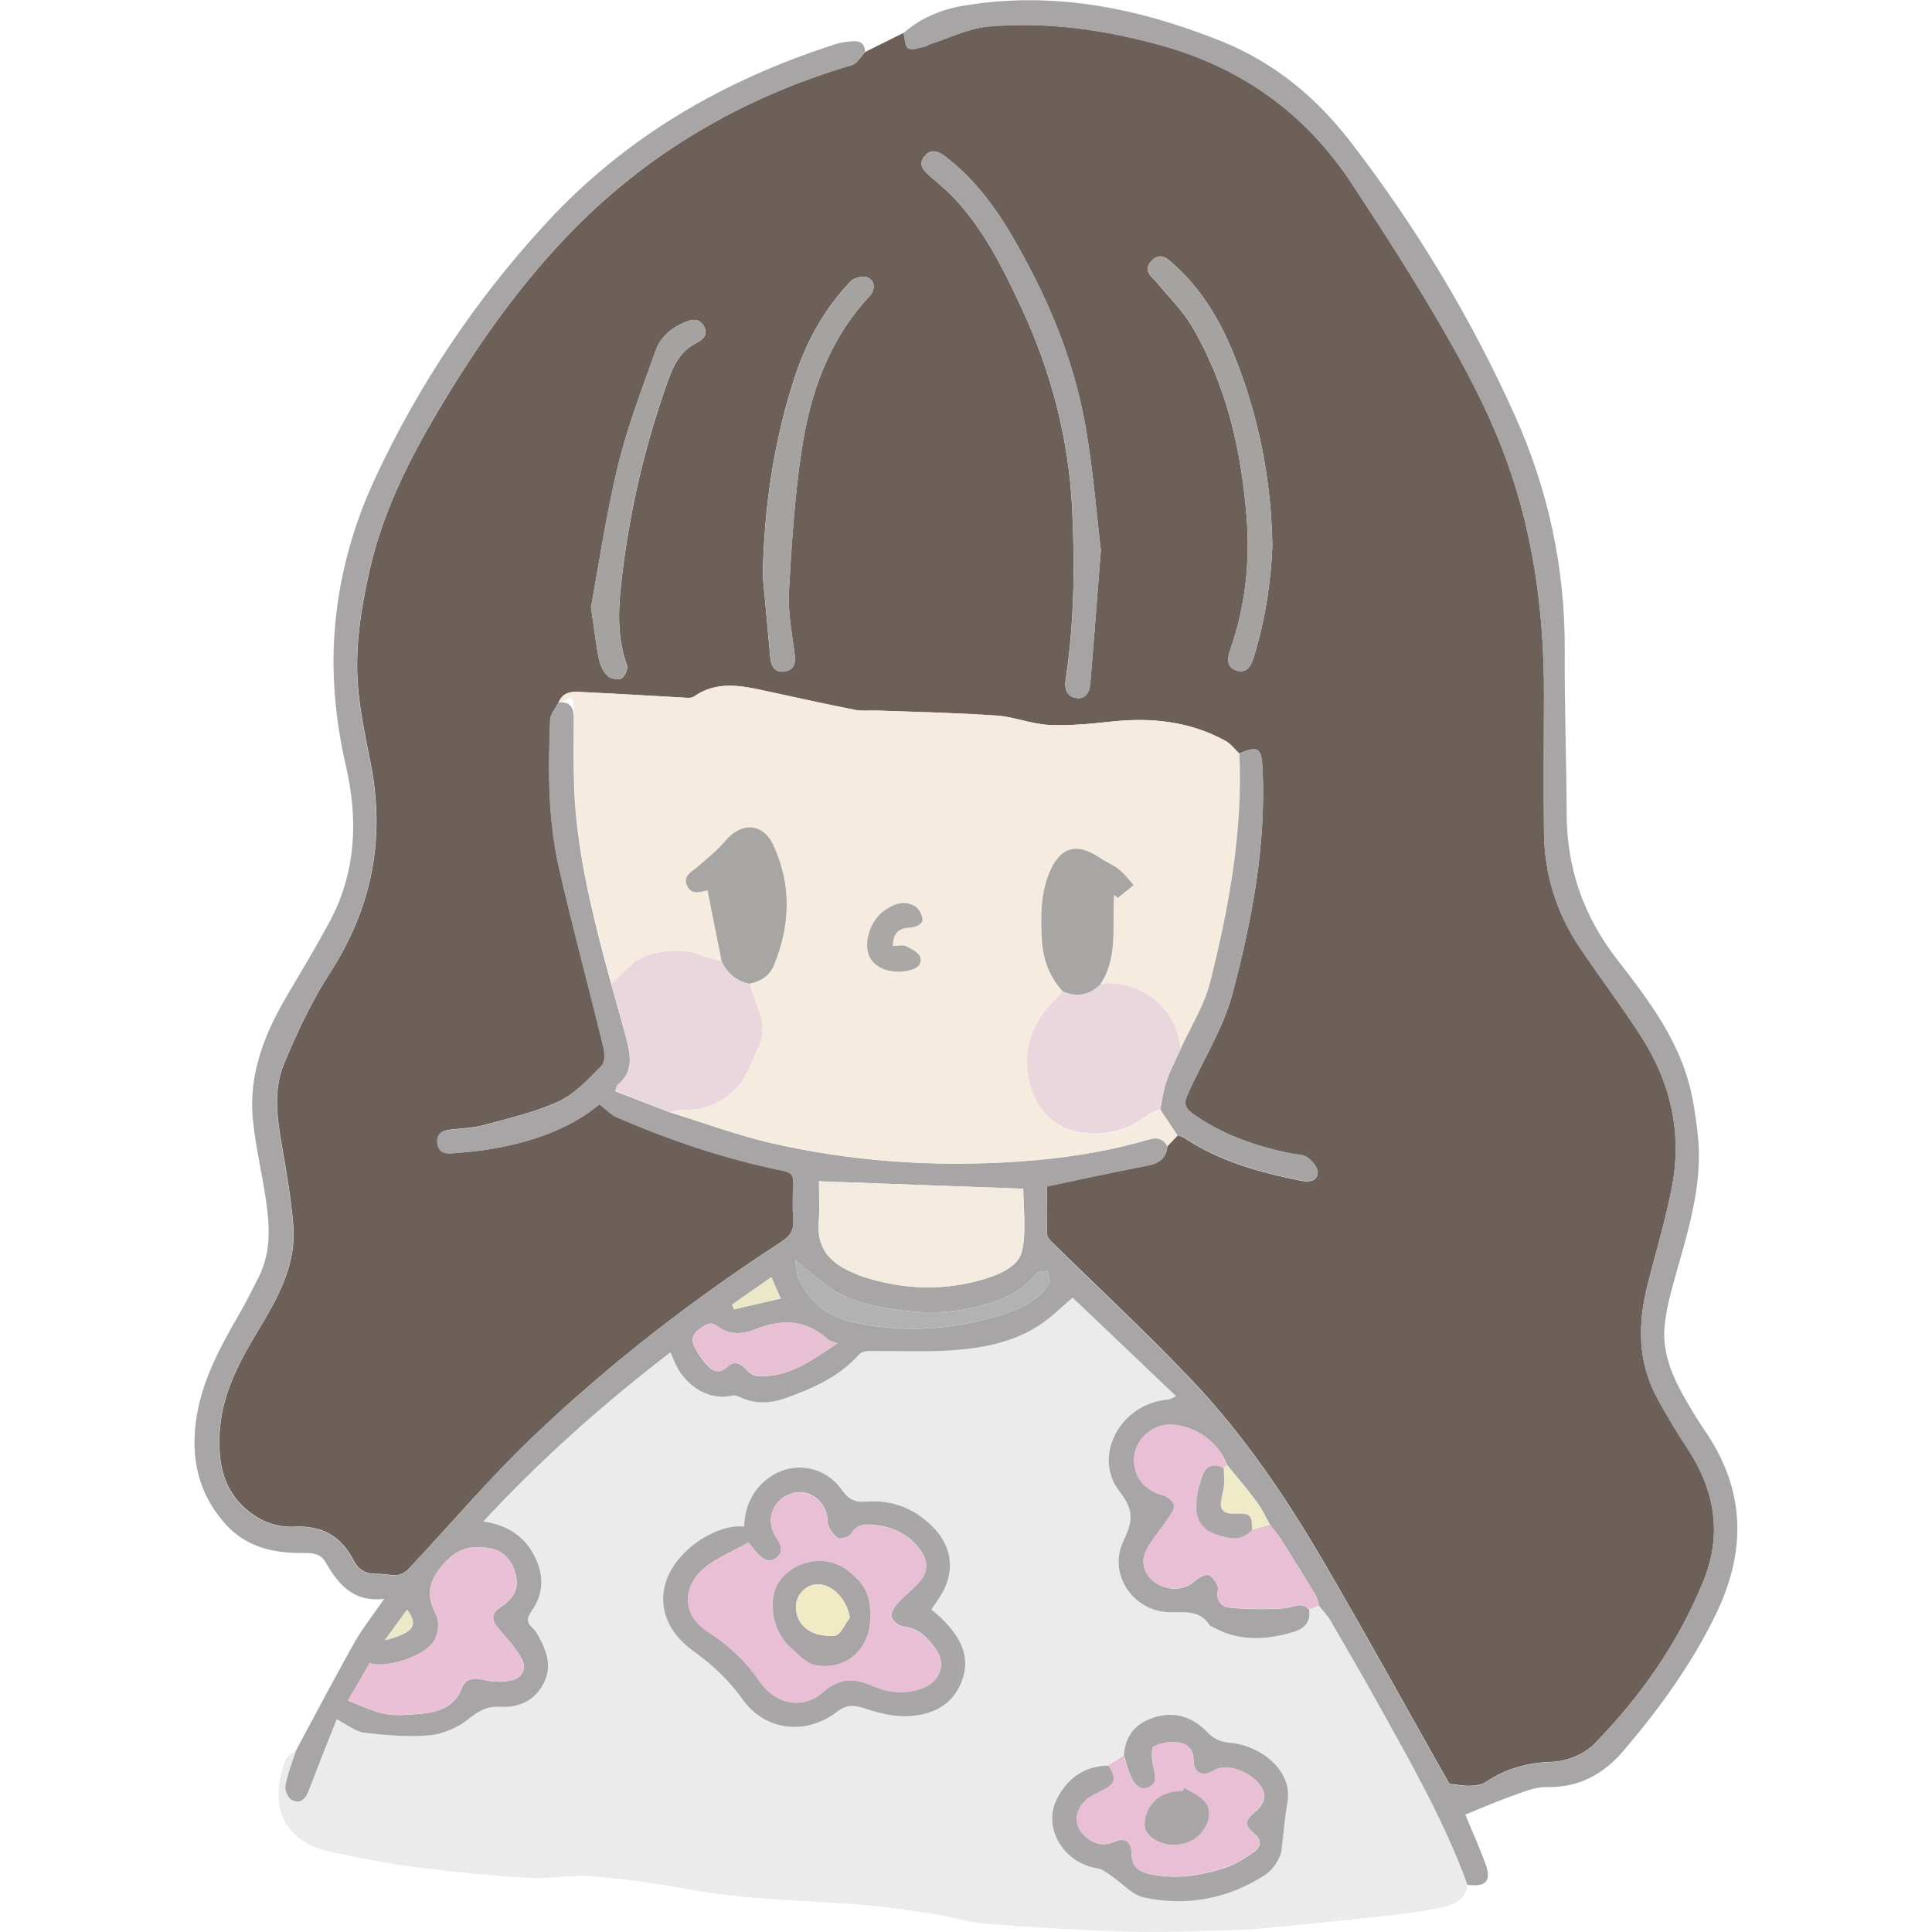 <?xml version="1.0" encoding="UTF-8"?>
<svg id="icon" xmlns="http://www.w3.org/2000/svg" version="1.1" viewBox="0 0 1808.6 1808.6">
  <defs>
    <style>
      .cls-1 {
        fill: #e8c0d4;
      }

      .cls-1, .cls-2, .cls-3, .cls-4, .cls-5, .cls-6, .cls-7, .cls-8, .cls-9, .cls-10, .cls-11, .cls-12, .cls-13, .cls-14, .cls-15, .cls-16, .cls-17, .cls-18, .cls-19, .cls-20, .cls-21, .cls-22, .cls-23, .cls-24 {
        stroke-width: 0px;
      }

      .cls-2 {
        fill: #ebe8ca;
      }

      .cls-3 {
        fill: #ead7dd;
      }

      .cls-4 {
        fill: #aaa7a6;
      }

      .cls-5 {
        fill: #ebebeb;
      }

      .cls-6 {
        fill: #b2b2b2;
      }

      .cls-7 {
        fill: #f4ebe0;
      }

      .cls-8 {
        fill: #f0ebc4;
      }

      .cls-9 {
        fill: #a9a6a8;
      }

      .cls-10 {
        fill: #a9a5a6;
      }

      .cls-11 {
        fill: #e8bfd5;
      }

      .cls-12 {
        fill: #a5a3a3;
      }

      .cls-13 {
        fill: #a5a3a2;
      }

      .cls-14 {
        fill: #aaa5a7;
      }

      .cls-15 {
        fill: #e9c0d5;
      }

      .cls-16 {
        fill: #e9bfd5;
      }

      .cls-17 {
        fill: #efeac8;
      }

      .cls-18 {
        fill: #6d6058;
      }

      .cls-19 {
        fill: #a6a4a4;
      }

      .cls-20 {
        fill: #a7a5a5;
      }

      .cls-21 {
        fill: #fff;
      }

      .cls-22 {
        fill: #a7a6a5;
      }

      .cls-23 {
        fill: #f5ebdf;
      }

      .cls-24 {
        fill: #aba6a7;
      }
    </style>
  </defs>
  <rect class="cls-21" x="0" width="1808.6" height="1808.6"/>
  <path class="cls-18" d="M809.8,48.7c12-6,24-11.9,36-17.9,1.4,5.1,1.5,13,4.6,14.5,4.2,2,10.8-1,16.3-2,1.1-.2,2-1.4,3.1-1.7,18.5-5.9,36.6-15.2,55.5-16.8,54.8-4.8,108.6,2.9,161.7,17.6,75.6,21,135.1,63.8,178.1,128.9,29.6,44.9,58.8,90.3,85.7,136.9,20.7,35.8,40.3,72.8,55.3,111.3,28.7,73.9,39.5,151.6,39.3,230.9,0,43.1-.4,86.1,0,129.2.5,38.8,11.6,74.8,33.2,107,19.1,28.5,39.9,55.8,58.4,84.7,27,42.3,37.7,88.9,28.4,138.5-5.9,31.2-15.2,61.9-23,92.7-9.2,36.3-9.5,72,8.8,105.9,8.9,16.5,18.6,32.6,28.9,48.2,25.6,39.1,32.3,80.2,14.3,124.1-23.6,57.6-58.8,107.9-102.1,152-9.4,9.6-26,16.2-39.5,16.6-23,.7-43,6.3-61.8,18.8-3.9,2.6-9.6,3.4-14.5,3.6-6.1.2-12.2-1.1-19.4-1.8,0,0-.7-.8-1.3-1.8-38.5-68.1-76.2-136.6-115.6-204.2-36-61.8-76.1-121.1-125.5-173-41.5-43.6-85.7-84.7-128.7-126.9-2.4-2.3-5.6-5.4-5.7-8.2-.6-15.4-.3-30.9-.3-45.2,32.4-6.8,63.1-13.5,93.9-19.4,11.1-2.1,18.1-6.9,19-18.6,3.1-3.3,6.3-6.6,9.4-9.9,2.1.8,4.5,1.3,6.4,2.6,33.6,22.3,71.6,32.6,110.5,40.3,6.8,1.3,14.5-.4,14.3-8.3,0-4.8-5.3-10.6-9.7-13.8-3.8-2.8-9.8-2.6-14.9-3.6-31.6-6.3-61.6-16.6-88.5-34.6-13-8.8-13-11.6-6.4-25.8,13.6-29.3,31.2-57.6,39.5-88.3,18.4-68.9,31.7-139.1,28.4-211.3-.9-19.6-4-22.2-21.8-14.5-4.4-4.1-8.1-9.3-13.2-12-33.4-18.2-69.3-21.9-106.6-17.9-19.4,2.1-39.2,4.1-58.6,3.1-16.3-.8-32.3-7.6-48.6-8.7-36.8-2.6-73.8-3.3-110.8-4.7-7.6-.3-15.4.7-22.7-.8-28.1-5.6-56.1-11.9-84.2-17.9-22.5-4.9-44.9-9.1-65.9,5.6-2.5,1.8-7,1.1-10.5.9-30.5-1.6-60.9-3.6-91.4-5-9.3-.4-19.8-2.2-24.7,9.5-2.7,5.4-7.5,10.7-7.8,16.1-1.9,46.7-2.1,93.6,8.4,139.4,12.8,55.9,27.8,111.2,41.4,167,1.4,5.6,1.7,14.4-1.6,17.6-12.3,12.3-24.8,26.2-40,33.3-22.1,10.3-46.6,15.8-70.3,22.3-10.3,2.8-21.2,3-31.9,4.3-7.3.9-12.4,4-11.7,12.1.7,7.9,5.9,10.7,13.4,10,9.1-.8,18.2-1.3,27.2-2.6,34.6-4.9,67.9-14,97.7-33.2,5.5-3.6,10.5-7.8,13.5-10.1,6.4,4.9,10.7,9.7,16,12,50.2,21.8,102,39.2,155.7,50.2,7.5,1.5,10.1,4.1,9.8,11.6-.5,11.2-.8,22.4,0,33.5.8,9.9-2.5,15.7-11,21.3-82.5,53.6-160.2,113.6-231.4,181.3-41.6,39.5-78.8,83.6-118.1,125.4-2.6,2.7-6.8,5.1-10.5,5.4-6.2.5-12.6-1.3-18.8-1.1-9.9.3-17.2-3.6-21.6-12.1-11.8-23.1-29.8-33.5-56.3-32-11.2.6-24.2-2.7-33.8-8.6-33.1-20.1-38.7-52.9-34.8-87.9,3.6-32,18.9-59.8,35.2-87,18.2-30.3,35.9-61.2,33-98.2-2-24.9-6.3-49.7-10.6-74.3-4.5-25.8-8.3-52.3,1.7-76.8,12.2-29.7,26.2-59.2,43.5-86.1,39.3-61,51.8-125.9,37.6-196.7-4.7-23.3-9.6-46.7-11.6-70.3-3.1-36.8,2.6-73.1,10.7-109,12-53.2,35.7-101.4,63.3-148,34.8-58.9,73.8-115,121-164.5,74.2-77.9,164.3-130.5,267.5-161,4.8-1.4,8.1-7.9,12.2-12h-.2ZM1030.6,515.6c-4.1-34-7.3-75.8-14.5-116.8-11.2-63.9-36.5-122.9-69.2-178.8-16.2-27.7-35.5-53-61.2-72.9-6.6-5.1-13.6-8.6-20-1.1-6.8,8-1,13.8,5.1,19.1,6.6,5.7,13.5,11.3,19.6,17.5,29.8,30.5,48.4,68.2,66.1,106.2,27.7,59.6,44,122.3,47.2,187.8,2.6,53.4,1.9,106.9-6.2,160-1.2,7.8,1,15.3,9.6,16.8,9,1.5,12.8-5.3,13.5-13.2,3.3-38.9,6.2-77.8,9.9-124.7h.1ZM1191.1,511.2c-1-57-10.6-108.6-28.1-158.4-13.7-39-31.6-75.9-63.1-104.4-6.6-5.9-13.4-13.4-22.3-3.8-8.2,8.9.5,14,5.4,20,11.1,13.5,24,26,32.8,40.9,32.4,55,46.2,115.9,51.2,178.8,3.3,42-1.2,83.6-15.3,123.8-2.7,7.7-4,17,6.5,19.8,9.3,2.4,13.1-4.9,15.5-12.8,10.9-35.1,16.1-71.2,17.4-103.8h0ZM714.1,539.6c2.3,25.3,4.7,50.6,7,76,.8,8.9,5,15,14.7,12.7,8.8-2.1,8.9-9.2,7.9-17.2-2.4-18.9-6.2-38.1-5.2-57,2.5-44.5,5.3-89.1,12-133.1,8-53,25.5-103,63.3-143.5,5.3-5.6,5.9-13.8-1.1-17.6-3.8-2.1-12.9-.1-16.2,3.3-25.7,26.6-42.7,58.6-53.8,93.6-18.9,59.4-27.5,120.3-28.7,182.8h0ZM553.2,568.2c3.1,20.7,4.6,34.9,7.5,48.8,1.1,5.6,4,11.7,8,15.6,2.8,2.7,9.9,4.3,13,2.6,3.2-1.8,6.5-9.1,5.3-12.3-9.1-25.1-8.4-50.6-5.5-76.6,6.9-62.8,20.8-124,41.6-183.6,5.7-16.5,11.6-33.2,29.3-41.9,5.7-2.8,10.9-7.7,6.5-15.5-4.5-7.8-11.2-6.4-17.7-3.7-12.7,5.2-23,14.1-27.5,26.8-12.6,35.6-26.3,71-35.2,107.6-11,45.4-17.7,91.9-25.2,132.2h0Z"/>
  <path class="cls-5" d="M1373.8,1764.4c-1.9,15.9-16,19.6-26.9,21.8-26.4,5.3-53.3,7.5-80.1,10.5-30.7,3.4-61.5,6.2-92.3,9.2-1.6.2-3.2.4-4.8.4-35.5.8-71,2.9-106.4,2.1-46.1-1.1-92.2-3.8-138.2-7.3-18.5-1.4-36.6-7.3-55-10.1-23.5-3.5-47.1-6.8-70.8-8.5-51.9-3.6-103.9-4.5-155.3-14-29.6-5.4-59.5-9.7-89.4-12.1-19.7-1.6-39.8,2.7-59.6,1.5-34.8-2-69.6-5.4-104.2-9.8-26.3-3.3-52.4-8.5-78.4-13.9-49.4-10.3-60.2-43.7-45.6-85.8,1.4-4.1,6.9-6.7,10.5-10-3.5,11-7.8,21.8-10,33.1-.8,4.1,2.5,11.6,6,13.4,9.1,4.5,13.3-2.2,16.4-10.2,8.6-22.5,17.5-44.8,25.6-65.4,10,5.1,17.6,11.6,25.8,12.6,20.4,2.4,41.3,4.3,61.6,2.4,12.6-1.2,26.3-7.5,36.4-15.5,9.3-7.4,17-11.8,29.1-11.1,16.9,1,31.6-5.3,40.3-20.9,8.5-15.3,4.1-30.2-3.8-44.3-1.7-3.1-3.5-6.6-6.1-8.8-6.5-5.6-4.6-10.2-.4-16.3,10.8-15.8,11.2-32.7,2.8-49.8-9.6-19.6-26.1-30-48.4-33.5,54.2-58.6,112.4-110.1,175.1-158.3,1.5,3.4,2.3,5.1,3,6.9,8.1,21.5,30.3,39.4,55.3,33.5,2-.5,4.7.7,6.7,1.6,14.3,6.7,28.9,5.8,43.2.8,25.7-9.1,50.4-20.1,69-41.3,1.8-2.1,6.2-2.7,9.5-2.7,25.4-.3,51,1.1,76.3-.6,29.5-2,58.7-7.7,84-24.6,10.8-7.2,20-16.7,29.5-24.8,32.3,30.8,64.5,61.5,96.7,92.1-4.5,3.2-6.7,3.3-9,3.5-43.4,4.7-69.6,53.2-43.4,86.4,14.1,17.8,11.5,28.7,3.2,46.1-14.5,30.5,8.6,65.3,42.4,66.4,14,.5,28.8-2.8,38.2,12,.8,1.2,2.7,1.6,4.1,2.4,24.1,13.2,49,11.7,74.3,4.2,10.3-3.1,16.7-9.1,14.9-20.9,3.2-1.1,6.5-2.2,9.7-3.3,3.6,4.6,7.7,8.9,10.6,13.9,14.9,25.5,29.7,51,44,76.8,30.8,55.4,62.3,110.4,84.1,170.2h-.2ZM1037.6,1652.8c-22.8,0-38.8,12-48.5,31.2-13.7,27.2,6.4,60,38,64.9,4.5.7,8.7,4.1,12.7,6.8,10.4,6.9,19.7,18.1,31,20.5,40.1,8.6,78.6,1.2,113.1-21,7.5-4.8,14.8-15.4,15.7-24.1,1.6-15,3-29.9,5.5-44.9,4.8-28.8-25.2-52.1-53.2-54.8-8.8-.8-15-2.9-21.6-9.7-13.8-14.4-31-20.5-51.1-13.8-17,5.7-26.1,17.4-27.3,35.3-4.8,3.2-9.7,6.3-14.5,9.5h.2ZM696.6,1429.1c-15.2-2-36.6,7-52.5,21.3-32.4,29.2-31.1,68.9,4.2,94.6,17.9,13,33.5,27,46.5,45.4,21.1,30,59.4,34.5,88.7,12.1,9.1-6.9,16-6.4,26-3.2,12.7,4.1,26.4,7.7,39.5,7.3,22.5-.8,42.5-9.4,51.3-32.5,8.8-22.9-1.2-41.1-16.9-57.1-3.5-3.6-7.5-6.7-11.5-10.3,3.5-5.3,6.8-9.7,9.6-14.5,12.5-21.3,9.9-43.9-7-61.5-17.3-18.1-38.4-26.9-63.4-25-10.1.7-16.5-1.7-22.7-10.5-17.3-24.6-49.7-28.4-72.3-9-12.6,10.8-18.9,25.4-19.5,42.9h0Z"/>
  <path class="cls-20" d="M1373.8,1764.4c-21.8-59.8-53.4-114.9-84.1-170.2-14.3-25.8-29.2-51.3-44-76.8-2.9-5-7.1-9.3-10.6-13.9-1.3-3.7-1.9-7.7-3.9-10.9-10.4-17.2-21-34.3-31.8-51.3-3.1-4.9-7-9.3-10.5-13.9-4-7.1-7.4-14.8-12.3-21.3-8.8-11.9-18.5-23.1-27.8-34.6-7.9-22.2-32.7-38.9-55.8-37.7-16,.9-30.2,14.8-31.3,30.7-1.1,17,9.5,30.6,25.8,34.9,4.6,1.2,10.7,5.5,11.6,9.5.9,3.9-3.5,9.3-6.3,13.6-6.7,10.2-15.2,19.3-20.3,30.2-5.4,11.5.3,24,10.7,29.9,12.9,7.4,26.5,5.7,36.1-3.2,3.3-3,10.5-6.4,12.8-4.8,4.1,2.8,9,9.7,8.1,13.8-2.3,10.4,3.6,15.9,10.7,16.6,17,1.7,34.4,1.8,51.5.6,8-.6,15.7-6.8,23.1,1.3,1.8,11.8-4.6,17.8-14.9,20.9-25.3,7.5-50.2,8.9-74.3-4.2-1.4-.8-3.3-1.2-4.1-2.4-9.4-14.8-24.2-11.5-38.2-12-33.7-1.2-56.9-36-42.4-66.4,8.3-17.5,10.8-28.3-3.2-46.1-26.2-33.2,0-81.7,43.4-86.4,2.2-.2,4.5-.3,9-3.5-32.2-30.6-64.3-61.3-96.7-92.1-9.5,8.1-18.8,17.5-29.5,24.8-25.2,17-54.4,22.6-84,24.6-25.3,1.7-50.8.4-76.3.6-3.2,0-7.6.6-9.5,2.7-18.7,21.2-43.4,32.1-69,41.3-14.2,5.1-28.9,5.9-43.2-.8-2.1-1-4.7-2.1-6.7-1.6-25,5.9-47.1-12-55.3-33.5-.7-1.8-1.5-3.5-3-6.9-62.7,48.2-120.9,99.8-175.1,158.3,22.4,3.5,38.8,13.8,48.4,33.5,8.4,17.1,8,34-2.8,49.8-4.2,6.1-6.1,10.7.4,16.3,2.6,2.3,4.4,5.7,6.1,8.8,7.9,14.2,12.3,29,3.8,44.3-8.6,15.6-23.3,21.9-40.3,20.9-12.1-.7-19.8,3.7-29.1,11.1-10,8-23.7,14.3-36.4,15.5-20.3,1.9-41.2,0-61.6-2.4-8.2-1-15.8-7.5-25.8-12.6-8.1,20.6-17.1,42.9-25.6,65.4-3,8-7.3,14.7-16.4,10.2-3.5-1.7-6.8-9.3-6-13.4,2.1-11.2,6.5-22.1,10-33.1,18.1-33.7,35.9-67.6,54.6-100.9,7.6-13.4,17.4-25.6,27.9-40.9-29.1,3.5-43.1-13.8-54.9-34.2-5.1-8.9-13.4-8.7-21.9-8.7-27.3.2-52.4-5.6-71.6-26.8-24.8-27.5-32.7-59.8-27.9-96.2,4.8-36.6,21.8-68.1,39.8-99.3,6.8-11.7,12.9-23.9,19-36,11.5-22.8,10.4-47.1,6.9-71.3-3.7-25.5-9.9-50.8-12.4-76.4-4.1-42.7,11.2-80.6,32.5-116.6,13.2-22.3,26.5-44.6,38.9-67.4,25.2-46.5,27.4-96.1,15.8-146.4-10.1-43.9-14.2-88.4-10.1-132.9,4.3-46.5,16.6-91.7,36.3-134.4,41.2-89.2,95.3-169.9,161.9-242,74.4-80.5,166.2-133.4,270-166.7,5.3-1.7,10.9-2.4,16.4-2.8,7-.5,11.7,2.4,11.3,10.4-4,4.1-7.3,10.6-12.2,12-103.2,30.4-193.3,83.1-267.5,161-47.2,49.5-86.2,105.6-121,164.5-27.5,46.6-51.2,94.8-63.3,148-8.1,35.9-13.8,72.2-10.7,109,2,23.6,6.9,47,11.6,70.3,14.2,70.8,1.7,135.7-37.6,196.7-17.3,26.9-31.4,56.4-43.5,86.1-10,24.4-6.2,50.9-1.7,76.8,4.3,24.7,8.7,49.4,10.6,74.3,2.9,37-14.8,67.8-33,98.2-16.3,27.2-31.7,55-35.2,87-3.9,35,1.7,67.8,34.8,87.9,9.6,5.8,22.6,9.2,33.8,8.6,26.5-1.5,44.5,8.9,56.3,32,4.4,8.5,11.7,12.4,21.6,12.1,6.3-.2,12.6,1.6,18.8,1.1,3.7-.3,7.9-2.6,10.5-5.4,39.4-41.8,76.6-85.9,118.1-125.4,71.2-67.7,149-127.7,231.4-181.3,8.6-5.6,11.8-11.4,11-21.3-.9-11.1-.6-22.4,0-33.5.3-7.4-2.3-10-9.8-11.6-53.7-11-105.5-28.3-155.7-50.2-5.3-2.3-9.5-7.1-16-12-3,2.2-8,6.5-13.5,10.1-29.8,19.2-63.1,28.3-97.7,33.2-9,1.3-18.2,1.8-27.2,2.6-7.5.7-12.7-2.1-13.4-10-.7-8.1,4.4-11.2,11.7-12.1,10.7-1.3,21.6-1.5,31.9-4.3,23.7-6.5,48.2-12,70.3-22.3,15.3-7.1,27.7-21.1,40-33.3,3.2-3.2,2.9-12,1.6-17.6-13.6-55.7-28.6-111.1-41.4-167-10.5-45.8-10.3-92.7-8.4-139.4.2-5.5,5.1-10.8,7.8-16.1,11-1.2,14.4,4.2,14.4,14.7,0,29-.8,58.1,1.7,86.9,4.9,55.2,18.8,108.8,33.4,162.2,4.9,17.6,10,35.1,14.6,52.8,3.8,15,5.7,30-8.7,41.4-1,.8-1,2.8-2.1,5.9,17.4,6.7,34.3,13.3,51.3,19.8,31.2,9.6,62,21.1,93.7,28.5,76.1,17.6,153.4,22.8,231.4,17.6,41.9-2.8,83.1-9,123.3-20.8,7.9-2.3,13-.6,17.1,6.1-.9,11.7-7.9,16.5-19,18.6-30.8,5.9-61.5,12.6-93.9,19.4,0,14.3-.3,29.7.3,45.2,0,2.8,3.3,5.9,5.7,8.2,42.9,42.3,87.2,83.3,128.7,126.9,49.4,51.9,89.5,111.2,125.5,173,39.4,67.6,77.1,136.1,115.6,204.2.6,1,1.4,1.9,1.3,1.8,7.1.7,13.3,2.1,19.4,1.8,4.9-.2,10.5-1,14.5-3.6,18.8-12.5,38.8-18.1,61.8-18.8,13.5-.4,30.1-7,39.5-16.6,43.3-44.2,78.5-94.4,102.1-152,18-43.9,11.3-85-14.3-124.1-10.3-15.7-20-31.7-28.9-48.2-18.3-33.9-17.9-69.6-8.8-105.9,7.8-30.9,17.1-61.5,23-92.7,9.3-49.6-1.5-96.2-28.4-138.5-18.4-28.9-39.3-56.2-58.4-84.7-21.6-32.3-32.7-68.2-33.2-107-.6-43-.3-86.1,0-129.2.2-79.2-10.5-157-39.3-230.9-14.9-38.5-34.6-75.4-55.3-111.3-26.9-46.6-56-92-85.7-136.9-43-65.1-102.5-107.9-178.1-128.9-53.1-14.7-106.9-22.4-161.7-17.6-18.8,1.7-37,11-55.5,16.8-1.1.4-2,1.5-3.1,1.7-5.5,1-12.1,3.9-16.3,2-3.1-1.5-3.2-9.4-4.6-14.5,16.1-14.1,35.1-22.1,55.8-25.6,84-14.2,164.1,2,241.9,33.2,49,19.7,88.6,52.3,120.6,93.8,61.5,79.7,113.3,165.6,154.4,257.2,31.1,69.3,46.9,143,46.4,219.7-.3,50.6,1.6,101.3,1.8,151.9,0,51,15.6,96.2,46.9,136.6,26.4,34.1,53,68.5,65.9,110.5,5.2,16.9,7.7,34.9,9.8,52.6,5.7,49-10.1,94.7-22.8,140.8-3.5,12.6-6.6,25.5-8,38.4-2.7,24.8,6.4,47,18.4,68.1,6.1,10.8,12.5,21.4,19.5,31.6,37.7,55.1,38.7,112,10.1,171.1-22.6,46.8-52.9,88.4-86.3,127.7-18.3,21.6-41.6,35.1-72.1,34.3-11.6-.3-23.7,5.3-35.1,9.3-13.9,4.9-27.5,11-41.2,16.5,5.7,13.8,12.8,29.6,18.8,45.8,6,16.3.7,22.2-16.7,19.9h0ZM766.6,1105.8c0,12,.9,25.1-.2,38.1-1.9,22.8,8.9,36.9,28.5,45.9,4,1.8,8,3.7,12.1,5.1,39,12.8,78.4,14,117.5,1.5,13.7-4.4,29.6-12,32.4-26,3.9-19,1-39.3,1-57.6-64.3-2.3-126.7-4.6-191.4-7h0ZM325.6,1592c35.1,14.1,35.2,15.1,68,12.4,15.6-1.3,31.6-5.8,38.4-23.4,4.1-10.5,11.7-10.5,21.6-8.2,8.1,1.9,17.3,2.1,25.3.2,10.8-2.6,14.6-11.7,9-21.3-5.7-9.7-13.6-18.3-21-26.9-7.3-8.4-7.3-14.4,2.1-20.5,10.7-7,17-16,14.1-29-3-13.4-10.8-23.7-24.8-26-15.8-2.6-28.9-.9-41.9,13.5-15.1,16.6-18.2,29.8-8,49.1,3.2,6,1.9,16.9-1.5,23.4-7.7,14.5-44.1,26.8-60.8,21.7-6.7,11.4-13.5,23.1-20.4,35.1h-.1ZM783.8,1257.6c-5.4-2.2-7.5-2.5-8.8-3.7-20.7-18.9-43.3-19.5-68.5-9.3-10.9,4.4-23.9,5.4-34.4-2.7-6.9-5.4-10.6-2.3-16.5,1.6-6.7,4.4-8.7,10.1-5.9,16.2,3.2,7.1,7.9,13.8,13.3,19.4,5,5.1,11.3,6.8,17.9.5,6.1-5.8,12-3.9,17.5,2.2,2.6,2.9,6.7,6.2,10.3,6.4,28.8,2,50.2-14.1,74.9-30.5h.2ZM744.2,1179.2c1.6,8.1,1.6,14,3.9,18.8,9.7,20.9,27,34.3,48.5,39.3,43.7,10.1,87.9,8.3,131.1-3.6,20.6-5.6,41.7-12.5,54.3-32,1.7-2.7-.7-8-1.2-12.1-3.7.8-9.1.4-10.9,2.7-14.1,18.1-34,25.7-54.9,30.9-24.9,6.3-50.2,6.6-75.8,2.8-23.2-3.4-45.8-8.3-65.1-22.5-9.3-6.9-18.1-14.6-29.9-24.3h0ZM685.3,1221.3c.6,1.5,1.3,2.9,1.9,4.4,14.2-3.3,28.4-6.6,43.7-10.1-3.2-7.3-5.7-12.8-8.8-20-13.2,9.2-25,17.5-36.8,25.7ZM381.1,1506.8c-6.6,9.1-13,17.8-20.9,28.7,27.3-7.1,31.8-13.7,20.9-28.7Z"/>
  <path class="cls-23" d="M1092.9,1072.6c-4-6.7-9.2-8.5-17.1-6.1-40.2,11.9-81.4,18-123.3,20.8-78,5.2-155.3,0-231.4-17.6-31.7-7.3-62.5-18.9-93.7-28.5,4.1-.8,8.3-2.4,12.4-2.2,21.4.9,38.9-7.9,52.1-23.4,7.7-9,11.2-21.5,16.9-32.2,6.9-12.9,5.7-25.9,1-39-2.8-7.7-5.4-15.5-8.1-23.3,10.5-2,18.8-7.3,22.9-17.2,15.4-37.4,16.7-75.3-.4-112.2-10-21.7-30.4-22.2-45.6-3.8-7.2,8.7-16.5,15.8-25,23.4-5.5,4.9-14.4,8.4-10.4,17.7,4,9.4,12.3,6.4,19.8,4.5.6,0,1.3.5-.7-.3,4.7,23.3,9,45,13.3,66.6-6.8-1.8-14.1-2.6-20.4-5.7-15.8-7.8-49.8-3.8-62.7,8.3-6.7,6.3-13.4,12.6-20,18.9-14.6-53.4-28.5-107-33.4-162.2-2.5-28.8-1.7-57.9-1.7-86.9s-3.4-15.9-14.4-14.7c4.9-11.7,15.4-10,24.7-9.5,30.5,1.4,60.9,3.3,91.4,5,3.5.2,8,.8,10.5-.9,21-14.8,43.4-10.5,65.9-5.6,28.1,6.1,56.1,12.4,84.2,17.9,7.3,1.5,15.1.5,22.7.8,36.9,1.4,73.9,2.1,110.8,4.7,16.3,1.1,32.3,8,48.6,8.7,19.4.9,39.2-1,58.6-3.1,37.4-4.1,73.2-.3,106.6,17.9,5.1,2.8,8.8,8,13.2,12,3.5,73-9.7,144.1-27.3,214.3-5.5,21.8-18.3,41.8-27.8,62.7-2.1-37-37-65.4-74.7-60.9,16.7-25.6,10.3-55.2,12.7-83.3,1.2.9,2.3,1.8,3.5,2.8,4.9-4,9.9-8,14.8-12-4.5-4.9-8.5-10.5-13.7-14.6-5.5-4.4-12.4-7.1-18.3-11.1-22-15.1-37.8-9.6-47.7,15.9-7.5,19.2-7.2,39-6.4,59,.8,18.8,6.4,36,19.5,50.1-1.2,1.6-2.1,3.5-3.5,4.8-26.4,24.3-36.4,53.6-25.1,88.1,6.7,20.6,22.6,34.9,43.3,38.9,23.2,4.5,45.9-.6,65.4-16,3.2-2.5,7.6-3.6,11.5-5.3,5.4,8.1,10.7,16.2,16.1,24.2-3.1,3.3-6.3,6.6-9.4,9.9l-.2-.3ZM836.1,885.5c.2-12.6,5.7-16.6,16.4-17.2,4.1-.2,11.3-4.8,11.3-7.3,0-4.5-3.5-10.7-7.4-12.9-10.1-5.8-20-1.7-28.7,4.6-12.8,9.2-19.3,29.8-13.7,42.5,4.7,10.7,19.3,16.6,35.2,13.7,7-1.3,14.6-4.5,12.6-12.6-1.1-4.4-8.3-7.9-13.3-10.5-2.8-1.4-6.9-.3-12.2-.3h-.2Z"/>
  <path class="cls-12" d="M1030.6,515.6c-3.7,46.9-6.7,85.8-9.9,124.7-.7,7.8-4.5,14.7-13.5,13.2-8.6-1.4-10.8-8.9-9.6-16.8,8.1-53.1,8.7-106.6,6.2-160-3.2-65.5-19.5-128.2-47.2-187.8-17.7-38.1-36.3-75.7-66.1-106.2-6.1-6.3-13-11.8-19.6-17.5-6.1-5.3-11.9-11.1-5.1-19.1,6.5-7.5,13.4-4,20,1.1,25.7,19.9,45,45.2,61.2,72.9,32.7,55.8,58,114.9,69.2,178.8,7.2,41.1,10.4,82.8,14.5,116.8h-.1Z"/>
  <path class="cls-19" d="M1102.3,1062.7c-5.4-8.1-10.7-16.2-16.1-24.2,1.8-8.7,2.8-17.7,5.7-26.1,3.6-10.4,8.7-20.2,13.2-30.2,9.5-20.8,22.3-40.8,27.8-62.7,17.6-70.2,30.7-141.3,27.3-214.3,17.9-7.6,20.9-5.1,21.8,14.5,3.3,72.2-10,142.4-28.4,211.3-8.2,30.8-25.8,59.1-39.5,88.3-6.6,14.2-6.6,17,6.4,25.8,26.9,18.1,56.9,28.4,88.5,34.6,5.1,1,11.1.9,14.9,3.6,4.4,3.2,9.6,9.1,9.7,13.8,0,7.9-7.5,9.6-14.3,8.3-38.9-7.7-76.9-18-110.5-40.3-1.9-1.2-4.3-1.7-6.4-2.6v.2Z"/>
  <path class="cls-13" d="M1191.1,511.2c-1.3,32.7-6.5,68.7-17.4,103.8-2.4,7.9-6.2,15.2-15.5,12.8-10.6-2.8-9.2-12.2-6.5-19.8,14-40.2,18.6-81.8,15.3-123.8-5-62.9-18.8-123.8-51.2-178.8-8.8-14.9-21.6-27.4-32.8-40.9-4.9-5.9-13.5-11.1-5.4-20,8.8-9.6,15.7-2.1,22.3,3.8,31.5,28.5,49.4,65.4,63.1,104.4,17.5,49.9,27.1,101.4,28.1,158.4h0Z"/>
  <path class="cls-13" d="M714.1,539.6c1.2-62.5,9.8-123.4,28.7-182.8,11.1-35,28.1-67,53.8-93.6,3.3-3.4,12.4-5.4,16.2-3.3,7,3.8,6.3,11.9,1.1,17.6-37.8,40.5-55.3,90.5-63.3,143.5-6.7,44-9.5,88.6-12,133.1-1.1,18.9,2.8,38.1,5.2,57,1,8,1,15-7.9,17.2-9.7,2.4-13.9-3.8-14.7-12.7-2.4-25.3-4.7-50.6-7-76h0Z"/>
  <path class="cls-13" d="M553.2,568.2c7.5-40.3,14.1-86.8,25.2-132.2,8.9-36.6,22.6-72,35.2-107.6,4.5-12.7,14.8-21.6,27.5-26.8,6.6-2.7,13.3-4.2,17.7,3.7,4.4,7.8-.7,12.6-6.5,15.5-17.7,8.7-23.6,25.4-29.3,41.9-20.8,59.6-34.7,120.8-41.6,183.6-2.8,26-3.6,51.5,5.5,76.6,1.2,3.3-2.1,10.5-5.3,12.3-3.1,1.7-10.2,0-13-2.6-4-3.9-6.9-10-8-15.6-2.8-13.9-4.4-28.1-7.5-48.8h0Z"/>
  <path class="cls-9" d="M696.6,1429.1c.6-17.5,6.9-32.1,19.5-42.9,22.6-19.4,55.1-15.6,72.3,9,6.2,8.8,12.6,11.3,22.7,10.5,25-1.9,46.1,6.9,63.4,25,16.8,17.6,19.5,40.2,7,61.5-2.8,4.8-6.1,9.3-9.6,14.5,4,3.5,8,6.7,11.5,10.3,15.7,16,25.7,34.2,16.9,57.1-8.9,23.1-28.8,31.7-51.3,32.5-13.1.4-26.8-3.1-39.5-7.3-9.9-3.2-16.9-3.8-26,3.2-29.3,22.4-67.6,17.9-88.7-12.1-13-18.4-28.6-32.4-46.5-45.4-35.3-25.7-36.6-65.4-4.2-94.6,15.9-14.4,37.3-23.3,52.5-21.3h0ZM700.7,1444.1c-13,7.1-25.9,12.6-37.1,20.5-25.7,18.2-26.3,46.5-.9,62.9,19.4,12.5,35.4,27.3,48.5,46.5,14.9,21.8,40.5,26.5,59.3,10,15.6-13.8,29.4-13.3,46.8-5.7,14.8,6.4,30.9,8,46.6,1.9,16-6.2,22.1-22.1,12.5-35.7-7.4-10.6-16-20.6-31.1-21.9-4.1-.4-10.2-5.8-10.8-9.7-.6-4,3.6-9.5,6.9-13.2,6.5-7.2,14.6-13,20.6-20.5,7-8.7,6.4-18.4,0-27.6-10.6-15-25.6-22.2-43.3-24.1-8.3-.9-16.3-1.1-21.8,8.2-1.8,3.1-10.9,5.6-12.9,4-4.5-3.8-9.4-10.4-9.3-15.9,0-17.1-16.8-31.2-33.3-25.9-18.7,6-25.4,25.4-14.6,41.6,4.3,6.4,7.3,13.5-.4,19-7.6,5.6-13.4,0-18.4-5.4-2.6-2.8-4.8-6.1-7.2-9.2v.2Z"/>
  <path class="cls-16" d="M1188.8,1427.3c3.5,4.6,7.4,9,10.5,13.9,10.8,17,21.4,34.1,31.8,51.3,2,3.2,2.6,7.3,3.9,10.9-3.2,1.1-6.5,2.2-9.7,3.3-7.4-8.1-15.1-1.8-23.1-1.3-17.1,1.2-34.4,1.1-51.5-.6-7.1-.7-12.9-6.2-10.7-16.6.9-4-3.9-11-8.1-13.8-2.3-1.5-9.6,1.8-12.8,4.8-9.6,8.9-23.2,10.6-36.1,3.2-10.4-6-16.1-18.5-10.7-29.9,5.1-10.8,13.7-20,20.3-30.2,2.8-4.3,7.2-9.8,6.3-13.6-.9-3.9-7-8.3-11.6-9.5-16.3-4.3-26.9-17.9-25.8-34.9,1.1-15.9,15.2-29.8,31.3-30.7,23.1-1.3,47.8,15.4,55.8,37.7-1,1.1-2.1,2.2-3.1,3.3-10-5.5-17.3-2.3-20.5,7.9-2.9,9.3-5.4,19.1-5.4,28.7s6.7,21.4,18.4,25.2c11.6,3.8,23.9,7.3,33.9-4.3,5.6-1.6,11.1-3.2,16.7-4.8h.2Z"/>
  <path class="cls-9" d="M1052.1,1643.3c1.1-17.9,10.2-29.6,27.3-35.3,20.1-6.7,37.4-.6,51.1,13.8,6.5,6.8,12.8,8.9,21.6,9.7,28,2.6,58,26,53.2,54.8-2.5,15-3.9,29.9-5.5,44.9-.9,8.6-8.2,19.2-15.7,24.1-34.5,22.2-73,29.6-113.1,21-11.3-2.4-20.6-13.6-31-20.5-4-2.7-8.2-6.1-12.7-6.8-31.6-4.9-51.7-37.7-38-64.9,9.7-19.2,25.7-31.2,48.5-31.2,7.8,12.3,6.7,16.9-6,23.4-3.5,1.8-7.2,3.4-10.6,5.5-11.7,7.1-16.5,20.3-10.7,30.6,4.8,8.4,18.2,18.3,31.4,12.2,11-5.1,17.5-.9,17.5,10.7s6,16.4,16,18.8c24.1,5.7,47.6,1.9,70.5-5.2,10.3-3.2,19.9-9.5,28.7-15.9,5.2-3.8,7-10.4,0-16.2-10.6-8.9-9.8-12.4,1.5-21.7,3.8-3.1,7.6-9,7.5-13.5-.5-17.4-32.1-33.3-46.8-24.3-10.7,6.6-19.7,2.6-19.5-9.7.2-10.6-6.4-15.2-14-16.4-7.5-1.1-16.6.2-23.1,3.8-2.8,1.5-1.9,11.9-.7,17.8,1.6,7.7,4.8,16-3.7,20.1-8.6,4.2-14.1-2.9-17.3-10.2-2.7-6.1-4.2-12.8-6.2-19.2l-.2-.2Z"/>
  <path class="cls-11" d="M1052.1,1643.3c2,6.4,3.5,13.1,6.2,19.2,3.2,7.2,8.6,14.3,17.3,10.2,8.5-4.1,5.3-12.5,3.7-20.1-1.2-5.9-2.1-16.2.7-17.8,6.5-3.6,15.6-4.9,23.1-3.8,7.6,1.1,14.2,5.8,14,16.4-.2,12.4,8.8,16.4,19.5,9.7,14.7-9.1,46.3,6.8,46.8,24.3,0,4.5-3.7,10.4-7.5,13.5-11.2,9.3-12.1,12.8-1.5,21.7,7,5.8,5.2,12.4,0,16.2-8.8,6.5-18.4,12.7-28.7,15.9-22.9,7.1-46.5,10.8-70.5,5.2-10-2.4-16.1-7.3-16-18.8,0-11.6-6.5-15.8-17.5-10.7-13.2,6.2-26.6-3.7-31.4-12.2-5.8-10.3-1-23.5,10.7-30.6,3.4-2.1,7.1-3.6,10.6-5.5,12.6-6.5,13.8-11,6-23.4,4.8-3.2,9.7-6.3,14.5-9.5h0ZM1108.7,1673.7c-.7,1-1.3,2-2,3-18.4,0-31.5,9.4-34.8,25.9-.8,4-.8,9.4,1.3,12.4,11.6,16.3,39.5,15.9,51.9,0,6.6-8.6,9.6-18.7,3.3-27.5-4.4-6.1-13.1-9.2-19.8-13.7h0Z"/>
  <path class="cls-7" d="M766.6,1105.8c64.6,2.4,127.1,4.6,191.4,7,0,18.3,2.9,38.7-1,57.6-2.8,14-18.7,21.6-32.4,26-39.2,12.5-78.5,11.3-117.5-1.5-4.2-1.4-8.1-3.3-12.1-5.1-19.7-9-30.4-23.1-28.5-45.9,1.1-13,.2-26.2.2-38.1h-.1Z"/>
  <path class="cls-3" d="M701.7,921c2.7,7.8,5.3,15.6,8.1,23.3,4.7,13.2,6,26.1-1,39-5.7,10.7-9.2,23.2-16.9,32.2-13.2,15.5-30.7,24.3-52.1,23.4-4.1-.2-8.2,1.4-12.4,2.2-16.9-6.6-33.9-13.1-51.3-19.8,1.1-3.1,1.1-5.1,2.1-5.9,14.4-11.4,12.6-26.4,8.7-41.4-4.5-17.7-9.7-35.2-14.6-52.8,6.7-6.3,13.3-12.7,20-18.9,12.9-12.1,46.9-16,62.7-8.3,6.2,3,13.5,3.8,20.4,5.7,5.2,11.5,13.9,18.6,26.2,21.4h0Z"/>
  <path class="cls-15" d="M325.6,1592c7-12,13.8-23.6,20.4-35.1,16.7,5.1,53-7.2,60.8-21.7,3.4-6.4,4.7-17.4,1.5-23.4-10.3-19.3-7.1-32.6,8-49.1,13.1-14.3,26.2-16.1,41.9-13.5,14.1,2.3,21.8,12.7,24.8,26,3,13-3.4,22-14.1,29-9.4,6.1-9.4,12.1-2.1,20.5,7.5,8.6,15.3,17.1,21,26.9,5.6,9.6,1.8,18.7-9,21.3-8,1.9-17.2,1.7-25.3-.2-9.9-2.3-17.5-2.3-21.6,8.2-6.9,17.7-22.8,22.2-38.4,23.4-32.8,2.6-32.9,1.7-68-12.4h.1Z"/>
  <path class="cls-1" d="M783.8,1257.6c-24.8,16.5-46.2,32.5-74.9,30.5-3.6-.2-7.6-3.5-10.3-6.4-5.5-6.1-11.4-8-17.5-2.2-6.6,6.3-12.9,4.6-17.9-.5-5.4-5.6-10.1-12.3-13.3-19.4-2.8-6.1-.9-11.7,5.9-16.2,5.8-3.8,9.6-6.9,16.5-1.6,10.4,8.1,23.4,7.1,34.4,2.7,25.1-10.1,47.7-9.6,68.5,9.3,1.3,1.2,3.4,1.5,8.8,3.7h-.2Z"/>
  <path class="cls-6" d="M744.2,1179.2c11.9,9.7,20.6,17.4,29.9,24.3,19.3,14.2,41.9,19.1,65.1,22.5,25.5,3.8,50.9,3.5,75.8-2.8,20.9-5.2,40.8-12.8,54.9-30.9,1.8-2.3,7.2-1.9,10.9-2.7.5,4.1,2.9,9.4,1.2,12.1-12.6,19.5-33.8,26.4-54.3,32-43.2,11.8-87.4,13.6-131.1,3.6-21.5-5-38.9-18.4-48.5-39.3-2.2-4.8-2.3-10.7-3.9-18.8h0Z"/>
  <path class="cls-17" d="M1145.6,1374.6c1-1.1,2-2.2,3.1-3.3,9.3,11.5,19,22.7,27.8,34.6,4.9,6.5,8.2,14.2,12.3,21.3-5.6,1.6-11.1,3.2-16.7,4.8-.2-14.6-1.5-15.5-16.7-15.1-7.4.2-13.8-1.9-12.4-11.5.7-5.1,2.4-10,2.8-15.1.4-5.2,0-10.5-.2-15.8h0Z"/>
  <path class="cls-2" d="M685.3,1221.3c11.8-8.3,23.6-16.5,36.8-25.7,3.2,7.2,5.6,12.7,8.8,20-15.3,3.6-29.5,6.8-43.7,10.1-.6-1.5-1.3-2.9-1.9-4.4h0Z"/>
  <path class="cls-2" d="M381.1,1506.8c10.9,15,6.4,21.5-20.9,28.7,7.9-10.8,14.3-19.6,20.9-28.7Z"/>
  <path class="cls-3" d="M1105.1,982.1c-4.5,10.1-9.6,19.9-13.2,30.2-2.9,8.4-3.9,17.4-5.7,26.1-3.9,1.7-8.3,2.8-11.5,5.3-19.4,15.3-42.2,20.4-65.4,16-20.7-4-36.5-18.3-43.3-38.9-11.3-34.5-1.2-63.8,25.1-88.1,1.4-1.3,2.3-3.2,3.5-4.8,13.5,6.2,25.3,3.4,35.7-6.7,37.7-4.5,72.6,23.9,74.7,60.9h.1Z"/>
  <path class="cls-22" d="M701.7,921c-12.3-2.7-21-9.9-26.2-21.4-4.3-21.6-8.6-43.3-13.3-66.6,2,.9,1.2.2.7.3-7.4,1.9-15.8,4.9-19.8-4.5s4.9-12.8,10.4-17.7c8.5-7.6,17.8-14.7,25-23.4,15.3-18.4,35.7-17.8,45.6,3.8,17.1,37,15.8,74.8.4,112.2-4.1,9.9-12.5,15.2-22.9,17.2h0Z"/>
  <path class="cls-22" d="M1030.4,921.2c-10.4,10.1-22.2,12.9-35.7,6.7-13-14.2-18.7-31.3-19.5-50.1-.8-19.9-1.1-39.7,6.4-59,9.9-25.4,25.7-31,47.7-15.9,5.9,4,12.8,6.7,18.3,11.1,5.2,4.1,9.2,9.7,13.7,14.6-4.9,4-9.9,8-14.8,12-1.2-.9-2.3-1.8-3.5-2.8-2.3,28.1,4.1,57.7-12.7,83.3h0Z"/>
  <path class="cls-4" d="M836.1,885.5c5.3,0,9.4-1.2,12.2.3,5.1,2.6,12.2,6.1,13.3,10.5,2.1,8.1-5.6,11.3-12.6,12.6-15.8,2.9-30.5-3-35.2-13.7-5.6-12.7.9-33.4,13.7-42.5,8.7-6.3,18.6-10.3,28.7-4.6,3.9,2.2,7.4,8.5,7.4,12.9s-7.1,7.1-11.3,7.3c-10.7.6-16.2,4.6-16.4,17.2h.2Z"/>
  <path class="cls-16" d="M700.7,1444.1c2.4,3.1,4.6,6.3,7.2,9.2,5,5.4,10.8,11,18.4,5.4,7.6-5.6,4.6-12.7.4-19-10.9-16.3-4.1-35.7,14.6-41.6,16.4-5.2,33.4,8.8,33.3,25.9,0,5.4,4.8,12.1,9.3,15.9,2,1.7,11.2-.9,12.9-4,5.4-9.3,13.5-9.1,21.8-8.2,17.7,1.9,32.7,9.1,43.3,24.1,6.5,9.2,7.1,18.9,0,27.6-6.1,7.5-14.1,13.3-20.6,20.5-3.3,3.7-7.6,9.2-6.9,13.2.6,3.9,6.7,9.4,10.8,9.7,15.1,1.3,23.6,11.3,31.1,21.9,9.6,13.6,3.5,29.4-12.5,35.7-15.7,6.1-31.8,4.6-46.6-1.9-17.3-7.5-31.1-8-46.8,5.7-18.8,16.5-44.4,11.7-59.3-10-13.1-19.2-29.1-34-48.5-46.5-25.4-16.4-24.8-44.7.9-62.9,11.2-7.9,24.1-13.4,37.1-20.5v-.2ZM814.7,1513.8c0-20.6-4.7-30.6-20.7-43.3-18.5-14.7-45.6-11.3-61.4,5.9-16.4,17.8-9.8,51,7.4,65.8,7.3,6.3,14.9,15,23.4,16.6,29,5.2,51.2-15.3,51.3-45Z"/>
  <path class="cls-24" d="M1145.6,1374.6c0,5.3.7,10.6.2,15.8-.4,5.1-2.1,10-2.8,15.1-1.4,9.6,5,11.7,12.4,11.5,15.2-.4,16.5.6,16.7,15.1-10,11.6-22.3,8.1-33.9,4.3-11.7-3.8-18.4-13.3-18.4-25.2s2.5-19.5,5.4-28.7c3.2-10.2,10.5-13.4,20.5-7.9h-.1Z"/>
  <path class="cls-14" d="M1108.7,1673.7c6.8,4.4,15.4,7.5,19.8,13.7,6.2,8.8,3.3,18.9-3.3,27.5-12.4,16-40.3,16.4-51.9,0-2.1-3-2.1-8.5-1.3-12.4,3.3-16.5,16.4-25.9,34.8-25.9.7-1,1.3-2,2-3h0Z"/>
  <path class="cls-10" d="M814.7,1513.8c0,29.6-22.3,50.2-51.3,45-8.5-1.5-16.1-10.3-23.4-16.6-17.1-14.8-23.7-48-7.4-65.8,15.8-17.2,42.8-20.6,61.4-5.9,16,12.7,20.8,22.7,20.7,43.3ZM795.6,1514.3c-2.9-17.1-16.3-31.3-30.3-31.2-10.8,0-20.3,10-20.2,21,.2,17.4,14.2,29,36.5,27.1,5.1-.4,9.3-11,14-16.8h0Z"/>
  <path class="cls-8" d="M795.6,1514.3c-4.6,5.9-8.9,16.4-14,16.8-22.4,1.9-36.4-9.7-36.5-27.1,0-11,9.4-20.9,20.2-21,14,0,27.5,14.1,30.3,31.2h0Z"/>
</svg>